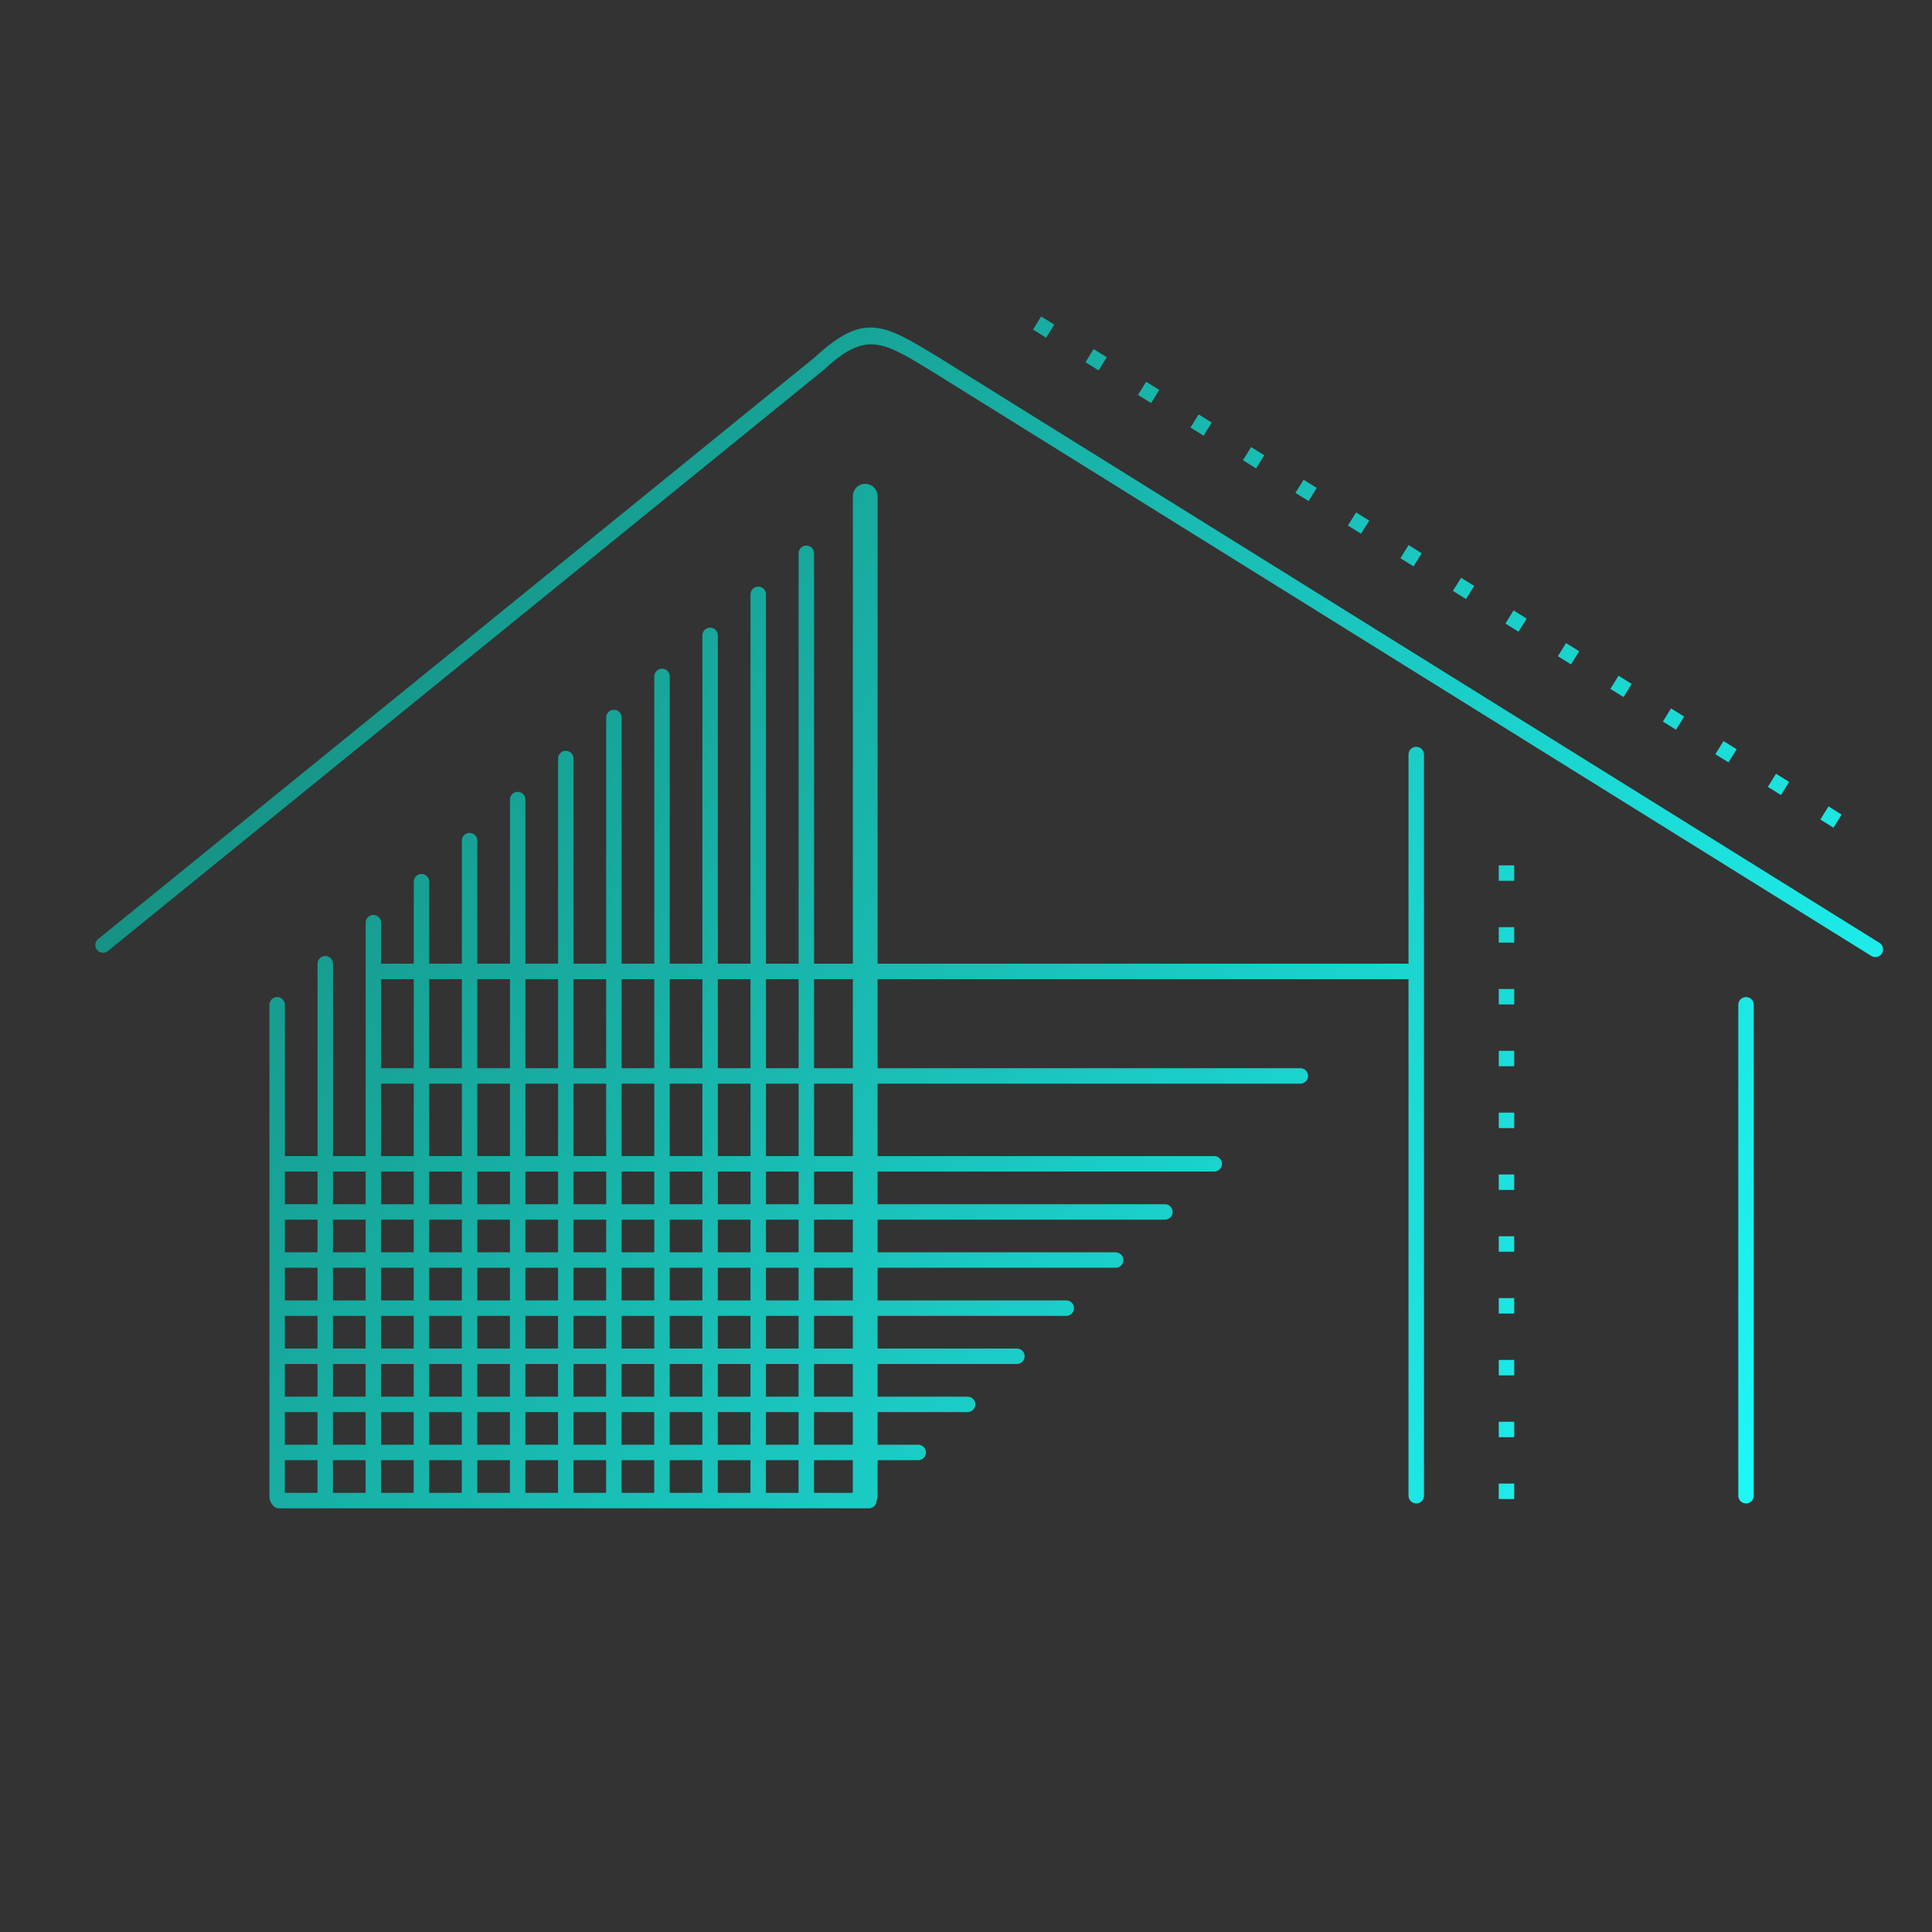 <?xml version="1.0" encoding="UTF-8" standalone="no"?> <svg xmlns="http://www.w3.org/2000/svg" xmlns:xlink="http://www.w3.org/1999/xlink" version="1.1" width="500" height="500" viewBox="0 0 500 500" xml:space="preserve"><rect x="0" y="0" width="500" height="500" fill="#333333" stroke="none"/> <desc>Created with Fabric.js 3.6.3</desc> <defs> </defs> <g transform="matrix(1 0 0 1 813.254 451.628)" style=""><path fill="#ffffff" opacity="1" d="M-155.41-13.39Q-153.33-13.39-151.68-12.80Q-150.03-12.21-149.11-11.13Q-148.20-10.06-148.20-8.68L-148.20-8.68Q-148.20-7.05-149.18-5.99Q-150.15-4.93-151.63-4.93L-151.63-4.93Q-152.30-4.93-152.30-5.32L-152.30-5.32Q-152.30-5.41-152.03-5.86Q-151.76-6.31-151.55-6.87Q-151.34-7.43-151.34-8.23L-151.34-8.23Q-151.34-9.74-152.46-10.67Q-153.58-11.60-155.41-11.60L-155.41-11.60Q-157.78-11.60-159.29-10.12Q-160.79-8.65-161.47-6.34Q-162.14-4.03-162.14-1.41L-162.14-1.41Q-162.14 1.29-161.29 3.50Q-160.44 5.71-158.87 7.01Q-157.30 8.31-155.22 8.31L-155.22 8.31Q-153.17 8.31-151.66 7.55Q-150.15 6.80-149.19 5.42L-149.19 5.42Q-149.10 5.29-148.97 5.29L-148.97 5.29Q-148.68 5.29-148.31 5.60Q-147.94 5.90-147.94 6.19L-147.94 6.19Q-147.94 6.29-148.04 6.45L-148.04 6.45Q-150.80 10.52-155.51 10.52L-155.51 10.52Q-158.84 10.52-161.15 8.95Q-163.45 7.38-164.61 4.67Q-165.76 1.96-165.76-1.41L-165.76-1.41Q-165.76-4.80-164.61-7.51Q-163.45-10.22-161.13-11.81Q-158.81-13.39-155.41-13.39L-155.41-13.39Z"></path><path fill="#ffffff" opacity="1" d="M-140.64 6.03Q-140.64 7.41-140.25 7.95Q-139.87 8.50-138.71 8.85L-138.71 8.85L-138.04 9.04L-138.36 10.07L-146.24 10.07L-146.63 8.98L-145.86 8.79Q-144.99 8.53-144.58 8.24Q-144.16 7.95-143.98 7.39Q-143.81 6.83-143.81 5.81L-143.81 5.81L-143.81-8.68Q-143.81-10.16-144.22-10.73Q-144.64-11.31-145.86-11.66L-145.86-11.66L-146.63-11.85L-146.24-12.94L-139.19-12.94L-138.78-12.43L-139.19-11.85Q-139.99-10.80-140.31-9.61Q-140.64-8.42-140.64-6.50L-140.64-6.50L-140.64 6.03ZM-126.79 8.31L-126.28 9.23Q-127.53 10.52-129.35 10.52L-129.35 10.52Q-130.83 10.52-131.84 9.73Q-132.85 8.95-133.62 7.38L-133.62 7.38L-136.53 1.54Q-137.05 0.55-137.81-0.04Q-138.58-0.64-139.74-1.02L-139.74-1.02Q-139.80-1.05-139.85-1.17Q-139.90-1.28-139.90-1.37L-139.90-1.37Q-139.90-2.14-139.23-2.14L-139.23-2.14L-138.49-2.14L-133.26-8.81Q-132.65-9.58-132.65-10.51L-132.65-10.51Q-132.65-11.31-133.10-11.92L-133.10-11.92L-133.46-12.43L-132.88-12.94L-127.37-12.94L-126.98-11.85L-127.75-11.66Q-128.46-11.50-129.05-11.10Q-129.64-10.70-130.25-9.93L-130.25-9.93L-136.73-1.66Q-135.19-1.41-134.15-0.57Q-133.10 0.26-132.30 1.83L-132.30 1.83L-129.29 7.79Q-129.03 8.27-128.74 8.51Q-128.46 8.75-128.04 8.75L-128.04 8.75Q-127.37 8.75-126.79 8.31L-126.79 8.31Z"></path><path fill="#ffffff" opacity="1" d=""></path><path fill="#ffffff" opacity="1" d="M-109.48-11.15Q-110.35-11.15-110.78-10.94Q-111.21-10.73-111.37-10.22Q-111.53-9.71-111.53-8.68L-111.53-8.68L-111.53 5.81Q-111.53 6.83-111.36 7.39Q-111.18 7.95-110.76 8.24Q-110.35 8.53-109.48 8.79L-109.48 8.79L-108.71 8.98L-109.10 10.07L-116.15 10.07L-116.57 9.56L-116.15 8.98Q-115.35 7.89-115.01 6.72Q-114.67 5.55-114.67 3.63L-114.67 3.63L-114.67-6.50Q-114.67-8.39-115.01-9.59Q-115.35-10.80-116.15-11.85L-116.15-11.85L-116.57-12.43L-116.15-12.94L-97.37-12.94L-96.95-12.43L-97.37-11.85Q-98.20-10.80-98.52-9.61Q-98.84-8.42-98.84-6.50L-98.84-6.50L-98.84 6.03Q-98.84 7.41-98.46 7.95Q-98.07 8.50-96.89 8.85L-96.89 8.85L-96.18 9.04L-96.53 10.07L-104.35 10.07L-104.77 8.98L-104.07 8.79Q-103.20 8.53-102.77 8.24Q-102.34 7.95-102.16 7.39Q-101.98 6.83-101.98 5.81L-101.98 5.81L-101.98-8.68Q-101.98-9.71-102.16-10.22Q-102.34-10.73-102.77-10.94Q-103.20-11.15-104.07-11.15L-104.07-11.15L-109.48-11.15Z"></path><path fill="#ffffff" opacity="1" d="M-88.36-0.70L-88.36 5.81Q-88.36 6.83-88.20 7.34Q-88.04 7.86-87.61 8.05Q-87.18 8.24-86.31 8.24L-86.31 8.24L-82.85 8.24Q-81.70 8.24-81.05 8.00Q-80.41 7.76-80.04 7.17Q-79.68 6.57-79.36 5.39L-79.36 5.39L-79.16 4.65L-78.07 5.04L-78.07 10.52L-78.71 10.87L-78.97 10.52Q-79.32 10.07-80.32 10.07L-80.32 10.07L-93.81 10.07L-94.16 9.04L-93.49 8.85Q-92.30 8.50-91.92 7.95Q-91.53 7.41-91.53 6.03L-91.53 6.03L-91.53-6.50Q-91.53-8.42-91.86-9.61Q-92.18-10.80-92.98-11.85L-92.98-11.85L-93.39-12.43L-92.98-12.94L-83.17-12.94Q-80.41-12.94-79.52-13.62L-79.52-13.62L-78.94-14.03L-78.43-13.62L-78.43-7.91L-79.52-7.53L-79.71-8.26Q-80.03-9.45-80.40-10.04Q-80.77-10.64-81.41-10.88Q-82.05-11.12-83.20-11.12L-83.20-11.12L-86.31-11.12Q-87.18-11.12-87.61-10.92Q-88.04-10.73-88.20-10.22Q-88.36-9.71-88.36-8.68L-88.36-8.68L-88.36-2.53L-84.29-2.53Q-83.52-2.53-82.93-2.86Q-82.34-3.20-81.76-4.00L-81.76-4.00L-81.50-4.35L-80.86-4.00L-80.86 1.48L-81.95 1.86L-82.14 1.13Q-82.43 0.04-83.15-0.33Q-83.87-0.70-85.64-0.70L-85.64-0.70L-88.36-0.70Z"></path><path fill="#ffffff" opacity="1" d="M-68.81 3.63Q-68.81 5.58-68.49 6.75Q-68.17 7.92-67.37 8.98L-67.37 8.98L-66.95 9.56L-67.37 10.07L-74.39 10.07L-74.77 8.98L-74.04 8.79Q-72.82 8.47-72.40 7.86Q-71.98 7.25-71.98 5.81L-71.98 5.81L-71.98-10.03Q-71.98-10.44-72.14-10.62Q-72.30-10.80-72.69-10.80L-72.69-10.80L-74.55-10.80L-74.93-11.98Q-73.55-12.53-71.30-12.96Q-69.04-13.39-66.95-13.39L-66.95-13.39Q-62.21-13.39-59.90-11.26Q-57.59-9.13-57.59-5.76L-57.59-5.76Q-57.59-3.68-58.43-2.00Q-59.26-0.32-60.99 0.69Q-62.72 1.70-65.29 1.70L-65.29 1.70Q-66.47 1.70-67.29 1.41Q-68.11 1.13-68.11 0.58L-68.11 0.58Q-68.11 0.26-67.98 0.04Q-67.85-0.19-67.59-0.19L-67.59-0.19Q-67.47-0.19-67.06-0.08Q-66.66 0.04-66.02 0.04L-66.02 0.04Q-63.62 0.04-62.27-1.50Q-60.93-3.04-60.93-5.67L-60.93-5.67Q-60.93-8.26-62.35-9.93Q-63.78-11.60-66.38-11.60L-66.38-11.60Q-68.81-11.60-68.81-10.12L-68.81-10.12L-68.81 3.63Z"></path><path fill="#ffffff" opacity="1" d="M-46.70 4.81Q-46.25 4.88-46.25 5.36L-46.25 5.36Q-46.25 6.35-47.50 6.35L-47.50 6.35Q-49.68 6.35-51.92 5.44Q-54.16 4.52-55.67 2.60Q-57.18 0.68-57.18-2.14L-57.18-2.14Q-57.18-4.93-55.70-6.97Q-54.23-9.00-51.58-10.09Q-48.94-11.18-45.48-11.25L-45.48-11.25Q-45.51-12.85-45.72-13.66Q-45.93-14.48-46.57-14.67L-46.57-14.67L-47.27-14.87L-46.92-15.99L-40.83-15.99L-40.45-15.48L-40.83-14.87Q-41.38-13.91-41.66-13.15Q-41.95-12.40-42.11-11.21L-42.11-11.21Q-38.52-11.15-35.94-10.04Q-33.36-8.94-31.99-6.93Q-30.61-4.93-30.61-2.21L-30.61-2.21Q-30.61 0.65-32.11 2.57Q-33.62 4.49-35.86 5.42Q-38.11 6.35-40.29 6.35L-40.29 6.35Q-40.86 6.35-41.20 6.11Q-41.54 5.87-41.54 5.36L-41.54 5.36Q-41.54 4.88-41.06 4.81L-41.06 4.81Q-37.63 4.36-35.93 2.49Q-34.23 0.61-34.23-2.46L-34.23-2.46Q-34.23-5.83-36.20-7.66Q-38.17-9.48-41.34-9.48L-41.34-9.48Q-41.92-9.48-42.11-9.31Q-42.31-9.13-42.31-8.68L-42.31-8.68L-42.31 7.31Q-42.31 8.69-41.92 9.23Q-41.54 9.78-40.35 10.13L-40.35 10.13L-39.65 10.32L-40.03 11.35L-47.88 11.35L-48.27 10.23L-47.50 10.07Q-46.28 9.68-45.88 9.12Q-45.48 8.56-45.48 7.09L-45.48 7.09L-45.48-8.68Q-45.48-9.16-45.67-9.34Q-45.86-9.51-46.44-9.48L-46.44-9.48Q-49.65-9.32-51.58-7.53Q-53.52-5.73-53.52-2.34L-53.52-2.34Q-53.52 0.65-51.82 2.50Q-50.13 4.36-46.70 4.81L-46.70 4.81Z"></path><path fill="#ffffff" opacity="1" d="M-23.62-0.70L-23.62 5.81Q-23.62 6.83-23.46 7.34Q-23.30 7.86-22.87 8.05Q-22.43 8.24-21.57 8.24L-21.57 8.24L-18.11 8.24Q-16.95 8.24-16.31 8.00Q-15.67 7.76-15.30 7.17Q-14.94 6.57-14.61 5.39L-14.61 5.39L-14.42 4.65L-13.33 5.04L-13.33 10.52L-13.97 10.87L-14.23 10.52Q-14.58 10.07-15.58 10.07L-15.58 10.07L-29.07 10.07L-29.42 9.04L-28.75 8.85Q-27.56 8.50-27.18 7.95Q-26.79 7.41-26.79 6.03L-26.79 6.03L-26.79-6.50Q-26.79-8.42-27.11-9.61Q-27.43-10.80-28.24-11.85L-28.24-11.85L-28.65-12.43L-28.24-12.94L-18.43-12.94Q-15.67-12.94-14.78-13.62L-14.78-13.62L-14.20-14.03L-13.69-13.62L-13.69-7.91L-14.78-7.53L-14.97-8.26Q-15.29-9.45-15.66-10.04Q-16.02-10.64-16.67-10.88Q-17.31-11.12-18.46-11.12L-18.46-11.12L-21.57-11.12Q-22.43-11.12-22.87-10.92Q-23.30-10.73-23.46-10.22Q-23.62-9.71-23.62-8.68L-23.62-8.68L-23.62-2.53L-19.55-2.53Q-18.78-2.53-18.19-2.86Q-17.60-3.20-17.02-4.00L-17.02-4.00L-16.76-4.35L-16.12-4.00L-16.12 1.48L-17.21 1.86L-17.40 1.13Q-17.69 0.04-18.41-0.33Q-19.13-0.70-20.90-0.70L-20.90-0.70L-23.62-0.70Z"></path><path fill="#ffffff" opacity="1" d="M-4.84 6.03Q-4.84 7.41-4.45 7.95Q-4.07 8.50-2.92 8.85L-2.92 8.85L-2.24 9.04L-2.56 10.07L-10.45 10.07L-10.83 8.98L-10.06 8.79Q-9.20 8.53-8.78 8.24Q-8.37 7.95-8.19 7.39Q-8.01 6.83-8.01 5.81L-8.01 5.81L-8.01-8.68Q-8.01-10.16-8.43-10.73Q-8.85-11.31-10.06-11.66L-10.06-11.66L-10.83-11.85L-10.45-12.94L-3.40-12.94L-2.98-12.43L-3.40-11.85Q-4.20-10.80-4.52-9.61Q-4.84-8.42-4.84-6.50L-4.84-6.50L-4.84 6.03ZM9.01 8.31L9.52 9.23Q8.27 10.52 6.44 10.52L6.44 10.52Q4.97 10.52 3.96 9.73Q2.95 8.95 2.18 7.38L2.18 7.38L-0.74 1.54Q-1.25 0.55-2.02-0.04Q-2.79-0.64-3.94-1.02L-3.94-1.02Q-4.01-1.05-4.05-1.17Q-4.10-1.28-4.10-1.37L-4.10-1.37Q-4.10-2.14-3.43-2.14L-3.43-2.14L-2.69-2.14L2.53-8.81Q3.14-9.58 3.14-10.51L3.14-10.51Q3.14-11.31 2.69-11.92L2.69-11.92L2.34-12.43L2.92-12.94L8.43-12.94L8.81-11.85L8.04-11.66Q7.34-11.50 6.75-11.10Q6.15-10.70 5.54-9.93L5.54-9.93L-0.93-1.66Q0.61-1.41 1.65-0.57Q2.69 0.26 3.49 1.83L3.49 1.83L6.51 7.79Q6.76 8.27 7.05 8.51Q7.34 8.75 7.76 8.75L7.76 8.75Q8.43 8.75 9.01 8.31L9.01 8.31Z"></path><path fill="#ffffff" opacity="1" d="M11.03 8.79Q11.86 8.53 12.28 8.24Q12.69 7.95 12.87 7.39Q13.04 6.83 13.04 5.81L13.04 5.81L13.04-8.68Q13.04-10.16 12.63-10.73Q12.21-11.31 11.03-11.66L11.03-11.66L10.26-11.85L10.64-12.94L17.69-12.94L18.11-12.43L17.69-11.85Q16.86-10.80 16.54-9.61Q16.22-8.42 16.22-6.50L16.22-6.50L16.22 5.81Q16.22 6.86 16.38 7.36Q16.54 7.86 16.97 8.05Q17.40 8.24 18.27 8.24L18.27 8.24L23.68 8.24Q24.55 8.24 24.98 8.05Q25.42 7.86 25.58 7.36Q25.74 6.86 25.74 5.81L25.74 5.81L25.74-8.68Q25.74-10.16 25.32-10.73Q24.90-11.31 23.68-11.66L23.68-11.66L22.92-11.85L23.30-12.94L30.35-12.94L30.77-12.43L30.35-11.85Q29.55-10.80 29.25-9.61Q28.94-8.42 28.94-6.50L28.94-6.50L28.94 6.70Q28.94 7.70 29.95 8.21Q30.96 8.72 32.40 8.72L32.40 8.72L32.40 15.87L31.28 16.25L31.09 15.48Q30.45 13.37 29.93 12.30Q29.42 11.22 28.59 10.65Q27.76 10.07 26.35 10.07L26.35 10.07L10.64 10.07L10.26 8.98L11.03 8.79Z"></path><path fill="#ffffff" opacity="1" d="M55.03 8.85L55.67 9.04L55.35 10.07L47.50 10.07L47.11 8.98L47.82 8.79Q48.68 8.56 49.10 8.27Q49.52 7.98 49.69 7.42Q49.87 6.86 49.87 5.81L49.87 5.81L49.87-6.34L39.07 5.42L39.07 6.03Q39.07 7.41 39.45 7.95Q39.84 8.50 40.99 8.85L40.99 8.85L41.67 9.04L41.34 10.07L33.46 10.07L33.08 8.98L33.84 8.79Q34.71 8.53 35.13 8.24Q35.54 7.95 35.72 7.39Q35.90 6.83 35.90 5.81L35.90 5.81L35.90-8.68Q35.90-10.16 35.48-10.73Q35.06-11.31 33.84-11.66L33.84-11.66L33.08-11.85L33.46-12.94L40.51-12.94L40.93-12.43L40.51-11.85Q39.71-10.80 39.39-9.61Q39.07-8.42 39.07-6.50L39.07-6.50L39.07 2.79L49.87-8.94Q49.84-10.25 49.42-10.81Q49.00-11.37 47.82-11.66L47.82-11.66L47.11-11.85L47.50-12.94L54.49-12.94L54.97-12.43L54.49-11.85Q53.65-10.83 53.33-9.64Q53.01-8.46 53.01-6.50L53.01-6.50L53.01 6.03Q53.01 7.44 53.43 7.98Q53.84 8.53 55.03 8.85L55.03 8.85Z"></path><path fill="#ffffff" opacity="1" d="M57.27-1.41Q57.27-4.80 58.46-7.51Q59.65-10.22 62.03-11.81Q64.42-13.39 67.88-13.39L67.88-13.39Q71.34-13.39 73.73-11.81Q76.12-10.22 77.32-7.51Q78.52-4.80 78.52-1.41L78.52-1.41Q78.52 1.99 77.32 4.68Q76.12 7.38 73.73 8.95Q71.34 10.52 67.88 10.52L67.88 10.52Q64.42 10.52 62.03 8.95Q59.65 7.38 58.46 4.68Q57.27 1.99 57.27-1.41L57.27-1.41ZM75.03-1.31Q75.03-3.62 74.37-5.97Q73.71-8.33 72.14-9.95Q70.57-11.57 68.04-11.57L68.04-11.57Q65.77-11.57 64.12-10.17Q62.47-8.78 61.60-6.41Q60.73-4.03 60.73-1.15L60.73-1.15Q60.73 1.64 61.54 3.85Q62.34 6.06 63.92 7.34Q65.51 8.63 67.75 8.63L67.75 8.63Q70.00 8.63 71.65 7.31Q73.30 6.00 74.16 3.74Q75.03 1.48 75.03-1.31L75.03-1.31Z"></path><path fill="#ffffff" opacity="1" d="M94.96 10.07L94.58 8.98L95.32 8.79Q96.53 8.43 96.95 7.86Q97.37 7.28 97.37 5.81L97.37 5.81L97.37-0.64L86.89-0.64L86.89 6.03Q86.89 7.41 87.27 7.95Q87.66 8.50 88.84 8.85L88.84 8.85L89.52 9.04L89.16 10.07L81.31 10.07L80.93 8.98L81.66 8.79Q82.88 8.43 83.30 7.86Q83.71 7.28 83.71 5.81L83.71 5.81L83.71-8.68Q83.71-10.16 83.30-10.73Q82.88-11.31 81.66-11.66L81.66-11.66L80.93-11.85L81.31-12.94L88.33-12.94L88.75-12.43L88.33-11.85Q87.53-10.80 87.21-9.61Q86.89-8.42 86.89-6.50L86.89-6.50L86.89-2.59L97.37-2.59L97.37-8.68Q97.37-10.16 96.95-10.73Q96.53-11.31 95.32-11.66L95.32-11.66L94.58-11.85L94.96-12.94L101.98-12.94L102.40-12.43L101.98-11.85Q101.18-10.80 100.86-9.61Q100.54-8.42 100.54-6.50L100.54-6.50L100.54 6.03Q100.54 7.41 100.93 7.95Q101.31 8.50 102.50 8.85L102.50 8.85L103.17 9.04L102.82 10.07L94.96 10.07Z"></path><path fill="#ffffff" opacity="1" d="M126.92 8.85L127.56 9.04L127.24 10.07L119.39 10.07L119.00 8.98L119.71 8.79Q120.57 8.56 120.99 8.27Q121.41 7.98 121.58 7.42Q121.76 6.86 121.76 5.81L121.76 5.81L121.76-6.34L110.96 5.42L110.96 6.03Q110.96 7.41 111.34 7.95Q111.73 8.50 112.88 8.85L112.88 8.85L113.55 9.04L113.23 10.07L105.35 10.07L104.96 8.98L105.73 8.79Q106.60 8.53 107.01 8.24Q107.43 7.95 107.61 7.39Q107.78 6.83 107.78 5.81L107.78 5.81L107.78-8.68Q107.78-10.16 107.37-10.73Q106.95-11.31 105.73-11.66L105.73-11.66L104.96-11.85L105.35-12.94L112.40-12.94L112.82-12.43L112.40-11.85Q111.60-10.80 111.28-9.61Q110.96-8.42 110.96-6.50L110.96-6.50L110.96 2.79L121.76-8.94Q121.73-10.25 121.31-10.81Q120.89-11.37 119.71-11.66L119.71-11.66L119.00-11.85L119.39-12.94L126.37-12.94L126.85-12.43L126.37-11.85Q125.54-10.83 125.22-9.64Q124.90-8.46 124.90-6.50L124.90-6.50L124.90 6.03Q124.90 7.44 125.32 7.98Q125.73 8.53 126.92 8.85L126.92 8.85Z"></path><path fill="#ffffff" opacity="1" d="M139.51-13.39Q141.60-13.39 143.25-12.80Q144.90-12.21 145.81-11.13Q146.72-10.06 146.72-8.68L146.72-8.68Q146.72-7.05 145.75-5.99Q144.77-4.93 143.30-4.93L143.30-4.93Q142.62-4.93 142.62-5.32L142.62-5.32Q142.62-5.41 142.89-5.86Q143.17-6.31 143.38-6.87Q143.58-7.43 143.58-8.23L143.58-8.23Q143.58-9.74 142.46-10.67Q141.34-11.60 139.51-11.60L139.51-11.60Q137.14-11.60 135.64-10.12Q134.13-8.65 133.46-6.34Q132.78-4.03 132.78-1.41L132.78-1.41Q132.78 1.29 133.63 3.50Q134.48 5.71 136.05 7.01Q137.62 8.31 139.71 8.31L139.71 8.31Q141.76 8.31 143.26 7.55Q144.77 6.80 145.73 5.42L145.73 5.42Q145.83 5.29 145.96 5.29L145.96 5.29Q146.24 5.29 146.61 5.60Q146.98 5.90 146.98 6.19L146.98 6.19Q146.98 6.29 146.89 6.45L146.89 6.45Q144.13 10.52 139.42 10.52L139.42 10.52Q136.08 10.52 133.78 8.95Q131.47 7.38 130.32 4.67Q129.16 1.96 129.16-1.41L129.16-1.41Q129.16-4.80 130.32-7.51Q131.47-10.22 133.79-11.81Q136.12-13.39 139.51-13.39L139.51-13.39Z"></path><path fill="#ffffff" opacity="1" d="M164.96-8.26Q164.64-9.45 164.27-10.04Q163.90-10.64 163.26-10.88Q162.62-11.12 161.47-11.12L161.47-11.12L160.03-11.12Q159.35-11.12 159.14-10.65Q158.94-10.19 158.94-8.68L158.94-8.68L158.94 5.81Q158.94 7.28 159.35 7.86Q159.77 8.43 160.99 8.79L160.99 8.79L161.72 8.98L161.34 10.07L154.32 10.07L153.90 9.56L154.32 8.98Q155.12 7.92 155.44 6.73Q155.76 5.55 155.76 3.63L155.76 3.63L155.76-8.68Q155.76-10.19 155.55-10.65Q155.35-11.12 154.67-11.12L154.67-11.12L153.23-11.12Q152.08-11.12 151.44-10.88Q150.80-10.64 150.43-10.04Q150.06-9.45 149.74-8.26L149.74-8.26L149.55-7.53L148.46-7.91L148.46-13.62L148.97-14.03L149.55-13.62Q150.44-12.94 153.20-12.94L153.20-12.94L161.50-12.94Q164.26-12.94 165.15-13.62L165.15-13.62L165.73-14.03L166.24-13.62L166.24-7.91L165.15-7.53L164.96-8.26Z"></path></g><g transform="matrix(0.008 -1.94e-18 1.94e-18 0.008 256 236.123)"> <linearGradient id="SVGID_41833" gradientUnits="userSpaceOnUse" gradientTransform="matrix(1 0 0 1 1082.08 10721.4)" x1="0" y1="0" x2="57835.826" y2="38557.2"> <stop offset="0%" style="stop-color:rgb(20,125,108);stop-opacity: 1"></stop> <stop offset="100%" style="stop-color:rgb(30,255,255);stop-opacity: 1"></stop> </linearGradient> <path style="stroke: none; stroke-width: 0; stroke-dasharray: none; stroke-linecap: butt; stroke-dashoffset: 0; stroke-linejoin: miter; stroke-miterlimit: 4; fill: url(#SVGID_41833); fill-rule: nonzero; opacity: 1;" transform=" translate(-29999.993, -30000)" d="M 1488.53 31251.43 c -106.78 86.83 -263.76 70.65 -350.59 -36.13 c -86.83 -106.78 -70.65 -263.76 36.13 -350.59 l 23175.54 -18813.87 c 1601.75 -1479.25 2225.04 -1098.62 4032.59 5.99 l 60.11 36.76 l 0.11 -0.18 l 30357.72 18891.75 c 117.03 72.81 152.88 226.72 80.07 343.75 c -72.81 117.03 -226.72 152.88 -343.75 80.07 l -30357.72 -18891.75 l 0.1 -0.16 l -56.4 -34.46 c -1569.17 -958.93 -2110.36 -1289.44 -3436.51 -65.07 c -6.78 6.99 -14.04 13.66 -21.78 19.96 l -23175.62 18813.93 z m 44995.95 17226.49 l 500 0 l 0 500 l -500 0 l 0 -500 z m 0 -19998.89 l 0 498.89 l 500 0 l 0 -498.89 l -500 0 z m 0 1998.89 l 500 0 l 0 500 l -500 0 l 0 -500 z m 0 2000 l 500 0 l 0 500 l -500 0 l 0 -500 z m 0 2000 l 500 0 l 0 500 l -500 0 l 0 -500 z m 0 2000 l 500 0 l 0 500 l -500 0 l 0 -500 z m 0 2000 l 500 0 l 0 500 l -500 0 l 0 -500 z m 0 2000 l 500 0 l 0 500 l -500 0 l 0 -500 z m 0 2000 l 500 0 l 0 500 l -500 0 l 0 -500 z m 0 2000 l 500 0 l 0 500 l -500 0 l 0 -500 z m 0 2000 l 500 0 l 0 500 l -500 0 l 0 -500 z m -14378.48 -35492.35 l -264.18 424.52 l -424.51 -264.17 l 264.18 -424.52 l 424.51 264.17 z m 25470.75 15850.57 l -264.18 424.52 l -424.52 -264.18 l 264.18 -424.52 l 424.52 264.18 z m -1698.08 -1056.72 l -264.18 424.52 l -424.51 -264.18 l 264.18 -424.52 l 424.51 264.18 z m -1698.06 -1056.72 l -264.18 424.52 l -424.51 -264.18 l 264.18 -424.52 l 424.51 264.18 z m -1698.05 -1056.72 l -264.18 424.52 l -424.51 -264.18 l 264.18 -424.52 l 424.51 264.18 z m -1698.05 -1056.72 l -264.18 424.52 l -424.51 -264.18 l 264.18 -424.52 l 424.51 264.18 z m -1698.05 -1056.71 l -264.18 424.52 l -424.51 -264.17 l 264.18 -424.52 l 424.51 264.17 z m -1698.05 -1056.7 l -264.18 424.52 l -424.51 -264.17 l 264.18 -424.52 l 424.51 264.17 z m -1698.05 -1056.7 l -264.18 424.52 l -424.51 -264.17 l 264.18 -424.52 l 424.51 264.17 z m -1698.05 -1056.7 l -264.18 424.52 l -424.51 -264.17 l 264.18 -424.52 l 424.51 264.17 z m -1698.05 -1056.7 l -264.18 424.52 l -424.51 -264.17 l 264.18 -424.52 l 424.51 264.17 z m -1698.05 -1056.7 l -264.18 424.52 l -424.51 -264.17 l 264.18 -424.52 l 424.51 264.17 z m -1698.05 -1056.7 l -264.18 424.52 l -424.51 -264.17 l 264.18 -424.52 l 424.51 264.17 z m -1698.04 -1056.7 l -264.18 424.52 l -424.51 -264.17 l 264.18 -424.52 l 424.51 264.17 z m -1698.04 -1056.7 l -264.18 424.52 l -424.51 -264.17 l 264.18 -424.52 l 424.51 264.17 z m -1698.04 -1056.69 l -264.18 424.52 l -424.51 -264.17 l 264.18 -424.52 l 424.51 264.17 z m -23475.37 19617.89 l 1056.22 0 l 0 -2653.82 c 0 -138.07 111.93 -250 250 -250 c 138.07 0 250 111.93 250 250 l 0 2653.82 l 1056.22 0 l 0 -3981.55 c 0 -138.07 111.93 -250 250 -250 c 138.07 0 250 111.93 250 250 l 0 3981.55 l 1056.22 0 l 0 -5309.28 c 0 -138.07 111.93 -250 250 -250 c 138.07 0 250 111.93 250 250 l 0 5309.28 l 1056.23 0 l 0 -6637.01 c 0 -138.07 111.93 -250 250 -250 c 138.07 0 250 111.93 250 250 l 0 6637.01 l 1056.22 0 l 0 -7964.74 c 0 -138.07 111.93 -250 250 -250 c 138.07 0 250 111.93 250 250 l 0 7964.74 l 1056.22 0 l 0 -9292.47 c 0 -138.07 111.93 -250 250 -250 c 138.07 0 250 111.93 250 250 l 0 9292.47 l 1056.22 0 l 0 -10620.2 c 0 -138.07 111.93 -250 250 -250 c 138.07 0 250 111.93 250 250 l 0 10620.2 l 1056.23 0 l 0 -11947.93 c 0 -138.07 111.93 -250 250 -250 c 138.07 0 250 111.93 250 250 l 0 11947.93 l 1056.22 0 l 0 -13275.66 c 0 -138.07 111.93 -250 250 -250 c 138.07 0 250 111.93 250 250 l 0 13275.66 l 1255 0 l 0 -15123.71 c 0 -220.91 179.09 -400 400 -400 c 220.91 0 400 179.09 400 400 l 0 15123.71 l 17175.08 0 l 0 -6766.88 c 0 -138.07 111.93 -250 250 -250 c 138.07 0 250 111.93 250 250 l 0 23978.81 c 0 138.07 -111.93 250 -250 250 c -138.07 0 -250 -111.93 -250 -250 l 0 -16711.93 l -17175.08 0 l 0 2881.24 l 13676.31 0 c 138.07 0 250 111.93 250 250 c 0 138.07 -111.93 250 -250 250 l -13676.31 0 l 0 2343.65 l 10891.63 0 c 138.07 0 250 111.93 250 250 c 0 138.07 -111.93 250 -250 250 l -10891.63 0 l 0 1056.22 l 9295.59 0 c 138.07 0 250 111.93 250 250 c 0 138.07 -111.93 250 -250 250 l -9295.59 0 l 0 1056.23 l 7699.54 0 c 138.07 0 250 111.93 250 250 c 0 138.07 -111.93 250 -250 250 l -7699.54 0 l 0 1056.22 l 6103.5 0 c 138.07 0 250 111.93 250 250 c 0 138.07 -111.93 250 -250 250 l -6103.5 0 l 0 1056.22 l 4507.45 0 c 138.07 0 250 111.93 250 250 c 0 138.07 -111.93 250 -250 250 l -4507.45 0 l 0 1056.22 l 2911.4 0 c 138.07 0 250 111.93 250 250 c 0 138.07 -111.93 250 -250 250 l -2911.4 0 l 0 1056.23 l 1315.36 0 c 138.07 0 250 111.93 250 250 c 0 138.07 -111.93 250 -250 250 l -1315.36 0 l 0 1149.7 c 0 54.56 -10.94 106.57 -30.72 153.96 l 0.03 2.56 c 0 138.07 -111.93 250 -250 250 l -19092.21 0 c -168.3 0 -300.55 -209.76 -300.55 -355.26 l 0 -15933.82 c 0 -138.07 111.93 -250 250 -250 c 138.07 0 250 111.93 250 250 l 0 4895.52 l 1056.22 0 l 0 -6223.25 c 0 -138.07 111.93 -250 250 -250 c 138.07 0 250 111.93 250 250 l 0 6223.25 l 1056.23 0 l 0 -2593.65 l 0 -4957.33 c 0 -138.07 111.93 -250 250 -250 c 138.07 0 250 111.93 250 250 l 0 1326.09 z m 15261 500 l -1255 0 l 0 2881.24 l 1255 0 l 0 -2881.24 z m -1755 0 l -1056.22 0 l 0 2881.24 l 1056.22 0 l 0 -2881.24 z m -1556.22 0 l -1056.23 0 l 0 2881.24 l 1056.23 0 l 0 -2881.24 z m -1556.23 0 l -1056.22 0 l 0 2881.24 l 1056.22 0 l 0 -2881.24 z m -1556.22 0 l -1056.22 0 l 0 2881.24 l 1056.22 0 l 0 -2881.24 z m -1556.22 0 l -1056.22 0 l 0 2881.24 l 1056.22 0 l 0 -2881.24 z m -1556.22 0 l -1056.23 0 l 0 2881.24 l 1056.23 0 l 0 -2881.24 z m -1556.23 0 l -1056.22 0 l 0 2881.24 l 1056.22 0 l 0 -2881.24 z m -1556.22 0 l -1056.22 0 l 0 2881.24 l 1056.22 0 l 0 -2881.24 z m -1556.22 0 l -1056.22 0 l 0 2881.24 l 1056.22 0 l 0 -2881.24 z m -1056.22 5724.89 l 1056.22 0 l 0 -2343.65 l -1056.22 0 l 0 2343.65 z m 1556.22 0 l 1056.22 0 l 0 -2343.65 l -1056.22 0 l 0 2343.65 z m 1556.22 0 l 1056.22 0 l 0 -2343.65 l -1056.22 0 l 0 2343.65 z m 1556.22 0 l 1056.23 0 l 0 -2343.65 l -1056.23 0 l 0 2343.65 z m 1556.23 0 l 1056.22 0 l 0 -2343.65 l -1056.22 0 l 0 2343.65 z m 1556.22 0 l 1056.22 0 l 0 -2343.65 l -1056.22 0 l 0 2343.65 z m 1556.22 0 l 1056.22 0 l 0 -2343.65 l -1056.22 0 l 0 2343.65 z m 1556.22 0 l 1056.23 0 l 0 -2343.65 l -1056.23 0 l 0 2343.65 z m 1556.23 0 l 1056.22 0 l 0 -2343.65 l -1056.22 0 l 0 2343.65 z m 1556.22 0 l 1255 0 l 0 -2343.65 l -1255 0 l 0 2343.65 z m 1255 500 l -1255 0 l 0 1056.22 l 1255 0 l 0 -1056.22 z m -1755 0 l -1056.22 0 l 0 1056.22 l 1056.22 0 l 0 -1056.22 z m -1556.22 0 l -1056.23 0 l 0 1056.22 l 1056.23 0 l 0 -1056.22 z m -1556.23 0 l -1056.22 0 l 0 1056.22 l 1056.22 0 l 0 -1056.22 z m -1556.22 0 l -1056.22 0 l 0 1056.22 l 1056.22 0 l 0 -1056.22 z m -1556.22 0 l -1056.22 0 l 0 1056.22 l 1056.22 0 l 0 -1056.22 z m -1556.22 0 l -1056.23 0 l 0 1056.22 l 1056.23 0 l 0 -1056.22 z m -1556.23 0 l -1056.22 0 l 0 1056.22 l 1056.22 0 l 0 -1056.22 z m -1556.22 0 l -1056.22 0 l 0 1056.22 l 1056.22 0 l 0 -1056.22 z m -1556.22 0 l -1056.22 0 l 0 1056.22 l 1056.22 0 l 0 -1056.22 z m -1556.22 0 l -1056.23 0 l 0 1056.22 l 1056.23 0 l 0 -1056.22 z m -1556.23 0 l -1056.22 0 l 0 1056.22 l 1056.22 0 l 0 -1056.22 z m 17317.23 1556.22 l -1255 0 l 0 1056.23 l 1255 0 l 0 -1056.23 z m -1755 0 l -1056.22 0 l 0 1056.23 l 1056.22 0 l 0 -1056.23 z m -1556.22 0 l -1056.23 0 l 0 1056.23 l 1056.23 0 l 0 -1056.23 z m -1556.23 0 l -1056.22 0 l 0 1056.23 l 1056.22 0 l 0 -1056.23 z m -1556.22 0 l -1056.22 0 l 0 1056.23 l 1056.22 0 l 0 -1056.23 z m -1556.22 0 l -1056.22 0 l 0 1056.23 l 1056.22 0 l 0 -1056.23 z m -1556.22 0 l -1056.23 0 l 0 1056.23 l 1056.23 0 l 0 -1056.23 z m -1556.23 0 l -1056.22 0 l 0 1056.23 l 1056.22 0 l 0 -1056.23 z m -1556.22 0 l -1056.22 0 l 0 1056.23 l 1056.22 0 l 0 -1056.23 z m -1556.22 0 l -1056.22 0 l 0 1056.23 l 1056.22 0 l 0 -1056.23 z m -1556.22 0 l -1056.23 0 l 0 1056.23 l 1056.23 0 l 0 -1056.23 z m -1556.23 0 l -1056.22 0 l 0 1056.23 l 1056.22 0 l 0 -1056.23 z m 17317.23 1556.23 l -1255 0 l 0 1056.22 l 1255 0 l 0 -1056.22 z m -1755 0 l -1056.22 0 l 0 1056.22 l 1056.22 0 l 0 -1056.22 z m -1556.22 0 l -1056.23 0 l 0 1056.22 l 1056.23 0 l 0 -1056.22 z m -1556.23 0 l -1056.22 0 l 0 1056.22 l 1056.22 0 l 0 -1056.22 z m -1556.22 0 l -1056.22 0 l 0 1056.22 l 1056.22 0 l 0 -1056.22 z m -1556.22 0 l -1056.22 0 l 0 1056.22 l 1056.22 0 l 0 -1056.22 z m -1556.22 0 l -1056.23 0 l 0 1056.22 l 1056.23 0 l 0 -1056.22 z m -1556.23 0 l -1056.22 0 l 0 1056.22 l 1056.22 0 l 0 -1056.22 z m -1556.22 0 l -1056.22 0 l 0 1056.22 l 1056.22 0 l 0 -1056.22 z m -1556.22 0 l -1056.22 0 l 0 1056.22 l 1056.22 0 l 0 -1056.22 z m -1556.22 0 l -1056.23 0 l 0 1056.22 l 1056.23 0 l 0 -1056.22 z m -1556.23 0 l -1056.22 0 l 0 1056.22 l 1056.22 0 l 0 -1056.22 z m 17317.23 1556.22 l -1255 0 l 0 1056.22 l 1255 0 l 0 -1056.22 z m -1755 0 l -1056.22 0 l 0 1056.22 l 1056.22 0 l 0 -1056.22 z m -1556.22 0 l -1056.23 0 l 0 1056.22 l 1056.23 0 l 0 -1056.22 z m -1556.23 0 l -1056.22 0 l 0 1056.22 l 1056.22 0 l 0 -1056.22 z m -1556.22 0 l -1056.22 0 l 0 1056.22 l 1056.22 0 l 0 -1056.22 z m -1556.22 0 l -1056.22 0 l 0 1056.22 l 1056.22 0 l 0 -1056.22 z m -1556.22 0 l -1056.23 0 l 0 1056.22 l 1056.23 0 l 0 -1056.22 z m -1556.23 0 l -1056.22 0 l 0 1056.22 l 1056.22 0 l 0 -1056.22 z m -1556.22 0 l -1056.22 0 l 0 1056.22 l 1056.22 0 l 0 -1056.22 z m -1556.22 0 l -1056.22 0 l 0 1056.22 l 1056.22 0 l 0 -1056.22 z m -1556.22 0 l -1056.23 0 l 0 1056.22 l 1056.23 0 l 0 -1056.22 z m -1556.23 0 l -1056.22 0 l 0 1056.22 l 1056.22 0 l 0 -1056.22 z m 17317.23 1556.22 l -1255 0 l 0 1056.22 l 1255 0 l 0 -1056.22 z m -1755 0 l -1056.22 0 l 0 1056.22 l 1056.22 0 l 0 -1056.22 z m -1556.22 0 l -1056.23 0 l 0 1056.22 l 1056.23 0 l 0 -1056.22 z m -1556.23 0 l -1056.22 0 l 0 1056.22 l 1056.22 0 l 0 -1056.22 z m -1556.22 0 l -1056.22 0 l 0 1056.22 l 1056.22 0 l 0 -1056.22 z m -1556.22 0 l -1056.22 0 l 0 1056.22 l 1056.22 0 l 0 -1056.22 z m -1556.22 0 l -1056.23 0 l 0 1056.22 l 1056.23 0 l 0 -1056.22 z m -1556.23 0 l -1056.22 0 l 0 1056.22 l 1056.22 0 l 0 -1056.22 z m -1556.22 0 l -1056.22 0 l 0 1056.22 l 1056.22 0 l 0 -1056.22 z m -1556.22 0 l -1056.22 0 l 0 1056.22 l 1056.22 0 l 0 -1056.22 z m -1556.22 0 l -1056.23 0 l 0 1056.22 l 1056.23 0 l 0 -1056.22 z m -1556.23 0 l -1056.22 0 l 0 1056.22 l 1056.22 0 l 0 -1056.22 z m 17317.23 1556.22 l -1255 0 l 0 1056.23 l 1255 0 l 0 -1056.23 z m -1755 0 l -1056.22 0 l 0 1056.23 l 1056.22 0 l 0 -1056.23 z m -1556.22 0 l -1056.23 0 l 0 1056.23 l 1056.23 0 l 0 -1056.23 z m -1556.23 0 l -1056.22 0 l 0 1056.23 l 1056.22 0 l 0 -1056.23 z m -1556.22 0 l -1056.22 0 l 0 1056.23 l 1056.22 0 l 0 -1056.23 z m -1556.22 0 l -1056.22 0 l 0 1056.23 l 1056.22 0 l 0 -1056.23 z m -1556.22 0 l -1056.23 0 l 0 1056.23 l 1056.23 0 l 0 -1056.23 z m -1556.23 0 l -1056.22 0 l 0 1056.23 l 1056.22 0 l 0 -1056.23 z m -1556.22 0 l -1056.22 0 l 0 1056.23 l 1056.22 0 l 0 -1056.23 z m -1556.22 0 l -1056.22 0 l 0 1056.23 l 1056.22 0 l 0 -1056.23 z m -1556.22 0 l -1056.23 0 l 0 1056.23 l 1056.23 0 l 0 -1056.23 z m -1556.23 0 l -1056.22 0 l 0 1056.23 l 1056.22 0 l 0 -1056.23 z m 17317.23 1556.23 l -1255 0 l 0 1056.22 l 1255 0 l 0 -1056.22 z m -1755 0 l -1056.22 0 l 0 1056.22 l 1056.22 0 l 0 -1056.22 z m -1556.22 0 l -1056.23 0 l 0 1056.22 l 1056.23 0 l 0 -1056.22 z m -1556.23 0 l -1056.22 0 l 0 1056.22 l 1056.22 0 l 0 -1056.22 z m -1556.22 0 l -1056.22 0 l 0 1056.22 l 1056.22 0 l 0 -1056.22 z m -1556.22 0 l -1056.22 0 l 0 1056.22 l 1056.22 0 l 0 -1056.22 z m -1556.22 0 l -1056.23 0 l 0 1056.22 l 1056.23 0 l 0 -1056.22 z m -1556.23 0 l -1056.22 0 l 0 1056.22 l 1056.22 0 l 0 -1056.22 z m -1556.22 0 l -1056.22 0 l 0 1056.22 l 1056.22 0 l 0 -1056.22 z m -1556.22 0 l -1056.22 0 l 0 1056.22 l 1056.22 0 l 0 -1056.22 z m -1556.22 0 l -1056.23 0 l 0 1056.22 l 1056.23 0 l 0 -1056.22 z m -1556.23 0 l -1056.22 0 l 0 1056.22 l 1056.22 0 l 0 -1056.22 z m 46462.9 1149.7 c 0 138.07 -111.93 250 -250 250 c -138.07 0 -250 -111.93 -250 -250 l 0 -15882.56 c 0 -138.07 111.93 -250 250 -250 c 138.07 0 250 111.93 250 250 l 0 15882.56 z" stroke-linecap="round"></path> </g> </svg> 